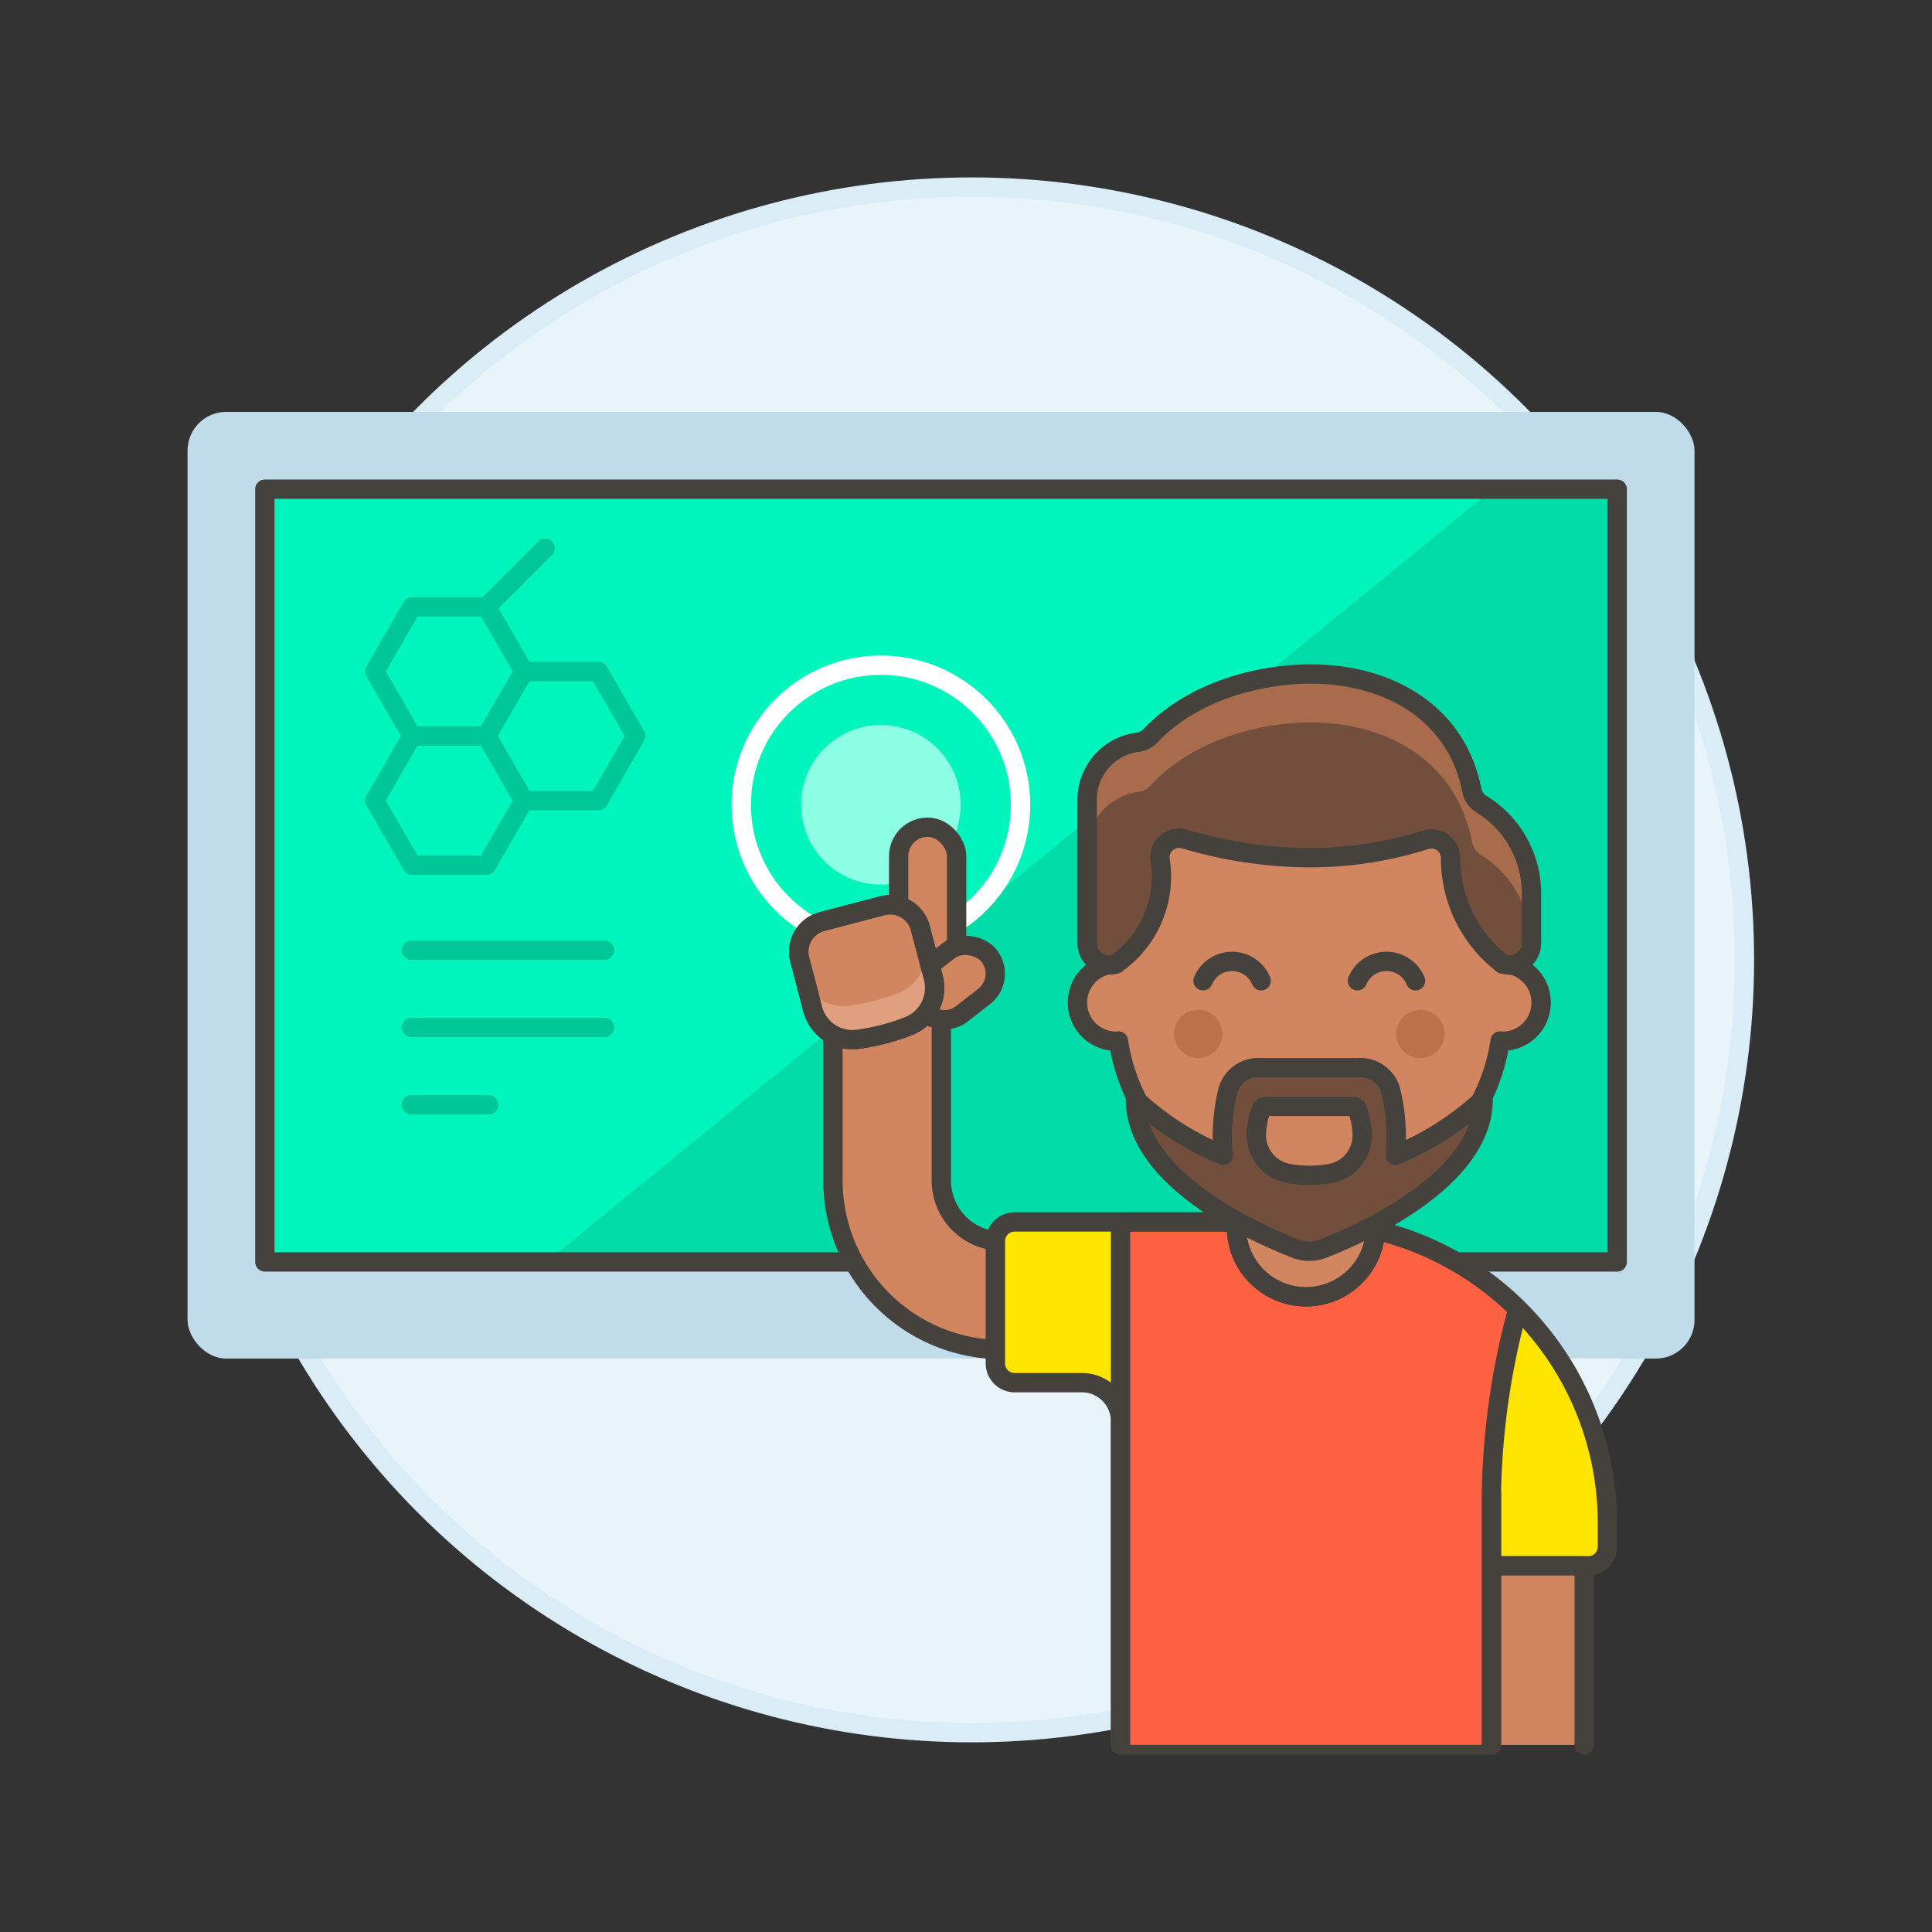 <svg xmlns="http://www.w3.org/2000/svg" viewBox="0 0 100 100"><rect x="0" y="0" width="100" height="100" fill="#333333" stroke="none"/><g class="nc-icon-wrapper"><defs/><circle class="a" cx="50.292" cy="49.683" r="40" fill="#e8f4fa" stroke="#daedf7" stroke-miterlimit="10"/><rect class="b" x="9.708" y="21.319" width="78" height="49" rx="2" style="" fill="#c0dceb"/><path class="c" d="M13.708 25.319h70v40h-70z" style="" fill="#00dba8"/><path class="d" d="M77.268 25.319l-48.99 40h-14.57v-40h63.56z" style="" fill="#00f5bc"/><path class="e" d="M13.708 25.319h70v40h-70z" fill="none" stroke="#45413c" stroke-linecap="round" stroke-linejoin="round"/><circle class="f" cx="45.596" cy="41.657" r="7.228" fill="#00f5bc" stroke-linecap="round" stroke-linejoin="round" stroke="#fff"/><circle class="g" cx="45.596" cy="41.657" r="4.13" style="" fill="#8cffe4"/><path class="h" d="M25.185 31.41h-3.86l-1.93 3.343 1.93 3.342h3.86l1.931-3.342-1.931-3.343z" fill="none" stroke-linecap="round" stroke-linejoin="round" stroke="#00c798"/><path class="h" d="M30.976 34.753h-3.86l-1.931 3.342 1.931 3.343h3.86l1.93-3.343-1.93-3.342z" fill="none" stroke-linecap="round" stroke-linejoin="round" stroke="#00c798"/><path class="h" d="M25.185 38.095h-3.86l-1.93 3.343 1.93 3.343h3.86l1.931-3.343-1.931-3.343z" fill="none" stroke-linecap="round" stroke-linejoin="round" stroke="#00c798"/><path class="h" d="M25.185 31.41l3.034-3.034" fill="none" stroke-linecap="round" stroke-linejoin="round" stroke="#00c798"/><path class="h" d="M21.292 49.183h10" fill="none" stroke-linecap="round" stroke-linejoin="round" stroke="#00c798"/><path class="h" d="M21.292 53.183h10" fill="none" stroke-linecap="round" stroke-linejoin="round" stroke="#00c798"/><path class="h" d="M21.292 57.183h4" fill="none" stroke-linecap="round" stroke-linejoin="round" stroke="#00c798"/><g><path class="i" d="M51.857 69.854a8.751 8.751 0 0 1-8.741-8.742v-7.984a2.8 2.8 0 1 1 5.608 0v7.984a3.137 3.137 0 0 0 3.133 3.133h6.492v5.609z" stroke="#45413c" stroke-linecap="round" stroke-linejoin="round" fill="#d18660"/><rect class="i" x="46.515" y="42.817" width="3" height="8.5" rx="1.5" stroke="#45413c" stroke-linecap="round" stroke-linejoin="round" fill="#d18660"/><rect class="i" x="47.172" y="49.357" width="4.5" height="3" rx="1.5" transform="rotate(-37.776 49.421 50.856)" stroke="#45413c" stroke-linecap="round" stroke-linejoin="round" fill="#d18660"/><path class="i" d="M44.34 53.8a2.123 2.123 0 0 1-2.282-1.6l-.664-2.539a1.613 1.613 0 0 1 1.153-1.961l3.12-.817a1.614 1.614 0 0 1 1.969 1.153l.664 2.538a2.123 2.123 0 0 1-1.207 2.511 11.107 11.107 0 0 1-2.753.715z" stroke="#45413c" stroke-linecap="round" stroke-linejoin="round" fill="#d18660"/><path class="j" d="M47.824 48.839a2.123 2.123 0 0 1-1.207 2.511 11.064 11.064 0 0 1-2.753.72 2.1 2.1 0 0 1-2.2-1.361l.391 1.5a2.123 2.123 0 0 0 2.282 1.6 11.151 11.151 0 0 0 2.753-.72 2.123 2.123 0 0 0 1.21-2.517l-.664-2.538a1.449 1.449 0 0 0-.078-.209z" style="" fill="#e09f7e"/><path class="e" d="M44.34 53.8a2.123 2.123 0 0 1-2.282-1.6l-.664-2.539a1.613 1.613 0 0 1 1.153-1.961l3.12-.817a1.614 1.614 0 0 1 1.969 1.153l.664 2.538a2.123 2.123 0 0 1-1.207 2.511 11.107 11.107 0 0 1-2.753.715z" fill="none" stroke="#45413c" stroke-linecap="round" stroke-linejoin="round"/><g><path class="k" d="M67.6 63.247a15.588 15.588 0 0 1 15.6 15.6v1.2a.99.99 0 0 1-1 1h-5v9.266H58V73.567a2 2 0 0 0-2-2h-3.48a1 1 0 0 1-1-1v-6.32a1 1 0 0 1 1-1z" stroke="#45413c" stroke-linecap="round" stroke-linejoin="round" fill="#ffe500"/><path class="e" d="M77.198 81.05v-3.795" fill="none" stroke="#45413c" stroke-linecap="round" stroke-linejoin="round"/><path class="i" d="M81.998 90.317V81.05h-4.8v9.267" stroke="#45413c" stroke-linecap="round" stroke-linejoin="round" fill="#d18660"/><path class="l" d="M77.195 90.313V77.255a38.816 38.816 0 0 1 1.365-9.5 15.513 15.513 0 0 0-10.968-4.5H58v27.058" stroke="#45413c" stroke-linecap="round" stroke-linejoin="round" fill="#ff6242"/><path class="i" d="M64 63.523a3.6 3.6 0 1 0 7.2 0V58.25H64z" stroke="#45413c" stroke-linecap="round" stroke-linejoin="round" fill="#d18660"/><path class="m" d="M71.2 63.521c-.091.042-.176.086-.272.124a9.452 9.452 0 0 1-6.656 0c-.095-.038-.181-.082-.272-.124V58.25h7.2z" style="" fill="#bd704a"/><path class="e" d="M64 63.523a3.6 3.6 0 1 0 7.2 0V58.25H64z" fill="none" stroke="#45413c" stroke-linecap="round" stroke-linejoin="round"/></g></g><g><path class="i" d="M77.769 49.894v-2.5a10 10 0 1 0-20 0v2.5a2 2 0 0 0 0 4c.042 0 .081-.009.122-.012a9.987 9.987 0 0 0 19.755 0c.042 0 .081.012.123.012a2 2 0 0 0 0-4z" stroke="#45413c" stroke-linecap="round" stroke-linejoin="round" fill="#d18660"/><path class="e" d="M73.269 50.765a1.63 1.63 0 0 0-3.009 0" fill="none" stroke="#45413c" stroke-linecap="round" stroke-linejoin="round"/><path class="e" d="M65.277 50.765a1.629 1.629 0 0 0-3.008 0" fill="none" stroke="#45413c" stroke-linecap="round" stroke-linejoin="round"/><circle class="m" cx="62.019" cy="53.515" r="1.25" style="" fill="#bd704a"/><circle class="m" cx="73.519" cy="53.515" r="1.25" style="" fill="#bd704a"/><path class="n" d="M57.769 49.89a1.138 1.138 0 0 1-1.5-1.078v-7.418a3 3 0 0 1 2.608-2.974 1.076 1.076 0 0 0 .655-.319c2.4-2.544 6.187-3.3 8.737-3.207 3.69.134 7.122 2.005 7.921 6.039a1.04 1.04 0 0 0 .486.687 5.428 5.428 0 0 1 2.593 4.629v2.563a1.138 1.138 0 0 1-1.5 1.078 6.887 6.887 0 0 1-2.687-5.476.992.992 0 0 0-1.3-.945 19.7 19.7 0 0 1-6.012.925 22.993 22.993 0 0 1-6.46-.966.991.991 0 0 0-1.269 1.038 5.524 5.524 0 0 1-2.272 5.424z" style="" fill="#724f3d"/><path class="o" d="M76.675 41.619a1.041 1.041 0 0 1-.485-.685c-.8-4.035-4.231-5.906-7.921-6.04-2.55-.092-6.333.663-8.737 3.208a1.08 1.08 0 0 1-.655.318 3 3 0 0 0-2.608 2.974v2.637A3.041 3.041 0 0 1 58.877 41a1.067 1.067 0 0 0 .655-.325c2.4-2.6 6.187-3.367 8.737-3.273 3.69.137 7.122 2.046 7.921 6.164a1.061 1.061 0 0 0 .485.7 5.567 5.567 0 0 1 2.594 4.725v-2.742a5.43 5.43 0 0 0-2.594-4.63z" style="" fill="#a86c4d"/><path class="p" d="M57.769 49.89a1.138 1.138 0 0 1-1.5-1.078v-7.418a3 3 0 0 1 2.608-2.974 1.076 1.076 0 0 0 .655-.319c2.4-2.544 6.187-3.3 8.737-3.207 3.69.134 7.122 2.005 7.921 6.039a1.04 1.04 0 0 0 .486.687 5.428 5.428 0 0 1 2.593 4.629v2.563a1.138 1.138 0 0 1-1.5 1.078 6.887 6.887 0 0 1-2.687-5.476.992.992 0 0 0-1.3-.945 19.7 19.7 0 0 1-6.012.925 22.993 22.993 0 0 1-6.46-.966.991.991 0 0 0-1.269 1.038 5.524 5.524 0 0 1-2.272 5.424z" fill="none" stroke="#45413c" stroke-linejoin="round"/><path class="q" d="M72.223 59.793a9.929 9.929 0 0 0-.246-3.363 1.627 1.627 0 0 0-1.688-1.165h-5.041a1.626 1.626 0 0 0-1.687 1.165 9.879 9.879 0 0 0-.246 3.363 15.048 15.048 0 0 1-4.546-2.9c0 4.133 6.148 6.9 8.281 7.735a1.969 1.969 0 0 0 1.437 0c2.134-.836 8.282-3.6 8.282-7.735a15.065 15.065 0 0 1-4.546 2.9zm-6.939-2.374a.237.237 0 0 1 .235-.154h4.5a.236.236 0 0 1 .234.154 3.878 3.878 0 0 1 .254 1.315 2 2 0 0 1-1.622 2h-.027a5.864 5.864 0 0 1-2.174 0l-.028-.005a2.005 2.005 0 0 1-1.625-2 3.812 3.812 0 0 1 .253-1.31z" stroke="#45413c" stroke-linejoin="round" fill="#724f3d"/></g></g></svg>